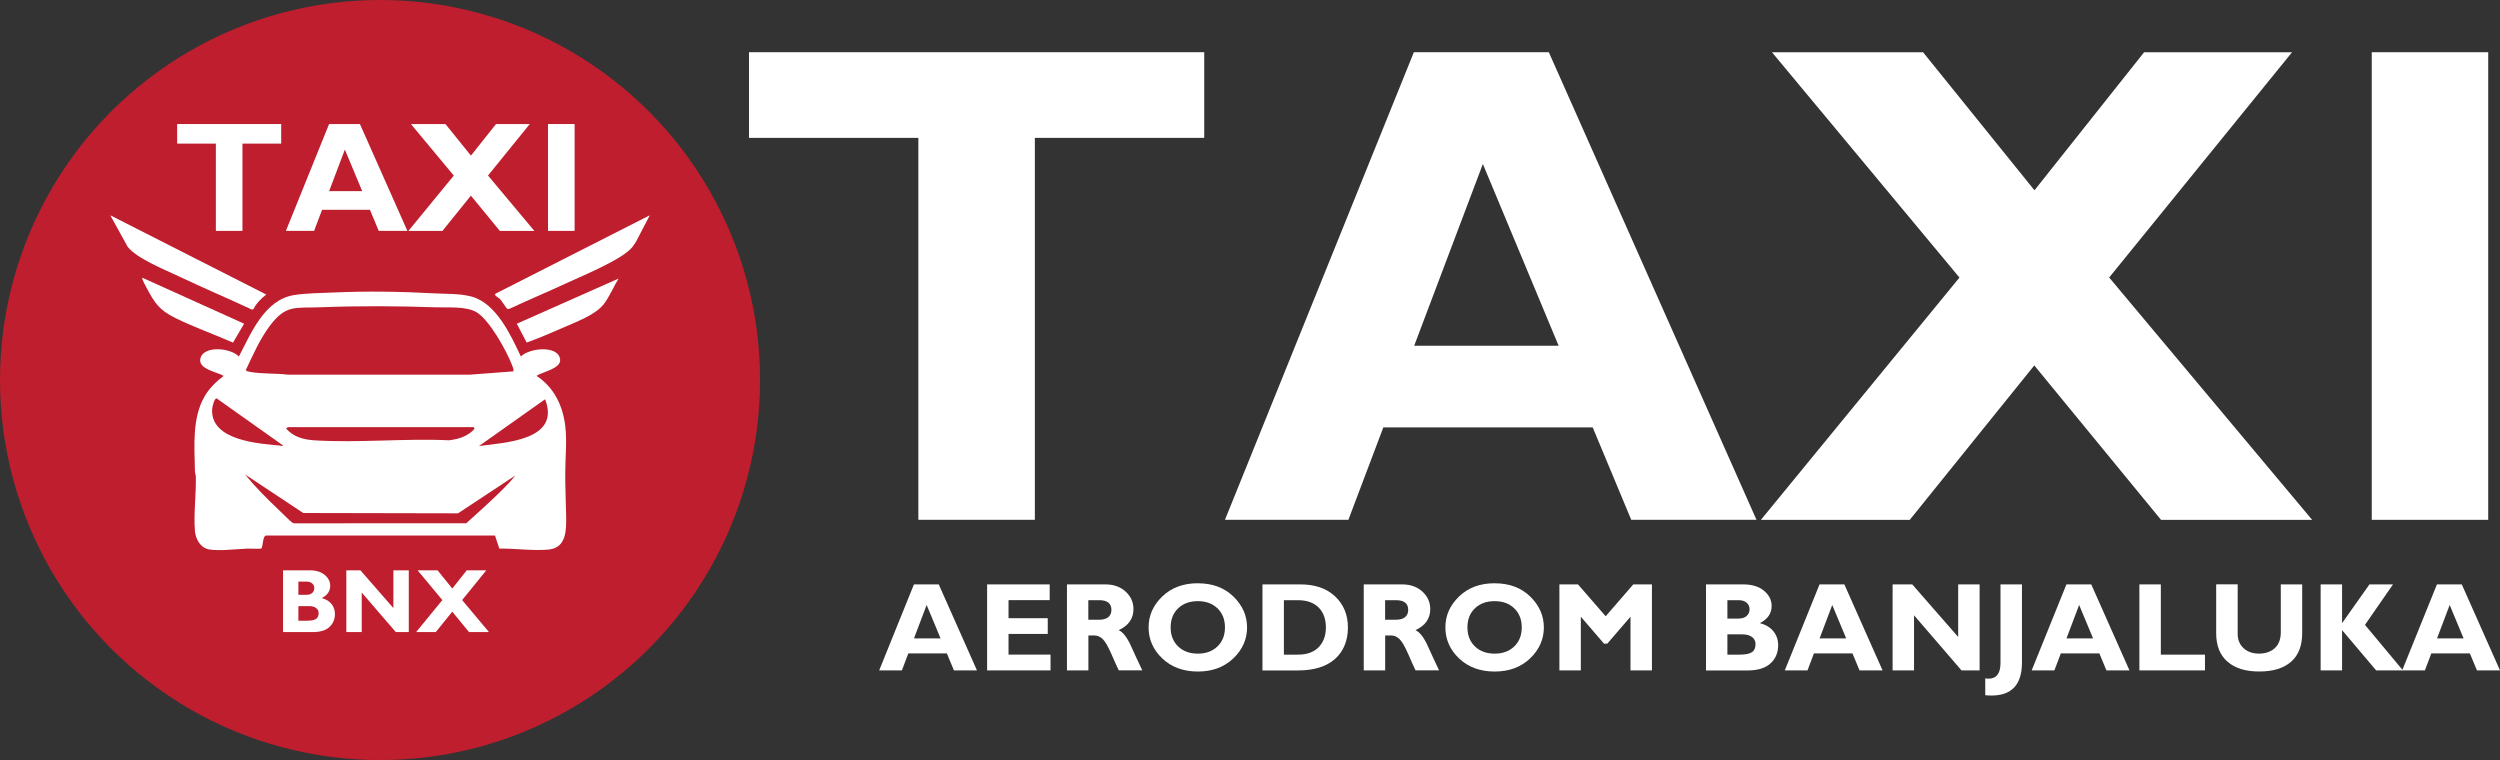 <?xml version="1.0" encoding="UTF-8"?> <svg xmlns="http://www.w3.org/2000/svg" id="Layer_2" data-name="Layer 2" viewBox="0 0 700 212.83"><rect x="0" y="0" width="700" height="212.83" fill="#333333" stroke="none"/><defs><style> .cls-1 { fill: #fff; } .cls-2 { fill: #be1e2d; } </style></defs><g id="Layer_1-2" data-name="Layer 1"><g><g><path class="cls-1" d="M337.18,14.62v23.99h-47.42v106.94h-32.62V38.61h-47.42V14.62h127.46Z"></path><path class="cls-1" d="M433.67,14.62l58.15,130.93h-35.07l-10.79-25.87h-58.63l-9.78,25.87h-34.56L395.88,14.62h37.79ZM436.42,96.81l-21.22-50.89-19.23,50.89h40.45Z"></path><path class="cls-1" d="M641.78,14.62l-51.21,63.08,56.83,67.86h-42.31l-35.49-43.24-34.87,43.24h-41.68l55.6-67.84-52.5-63.09h42.31l31.19,38.65,30.7-38.65h41.44Z"></path><path class="cls-1" d="M696.7,14.62v130.93h-32.61V14.62h32.61Z"></path></g><g><circle class="cls-2" cx="106.41" cy="106.41" r="106.41"></circle><g><g><path class="cls-1" d="M145.85,99.83c2.19-2.38,10.56-3.32,10.99.86.26,2.54-5.02,3.43-6.62,4.55,4.86,3.16,7.38,8.34,8.05,14.03.52,4.39.01,8.74,0,13.09-.02,4.08.18,8.15.25,12.19.06,3.85.1,8.88-4.94,9.33-4.44.4-9.32-.34-13.77-.27l-1.21-3.66h-64.13c-.95.19-.78,2.86-1.29,3.66-1.4.11-2.83-.04-4.23.02-2.8.12-7.91.72-10.52.19-2.34-.48-3.66-2.9-3.85-5.11-.4-4.67.36-10.31.25-15.19-.01-.54-.24-1.05-.25-1.59-.13-6.88-.86-14.99,2.81-21.12,1.34-2.23,3.19-4.01,5.24-5.56-1.89-1.12-7.25-1.89-6.52-4.89.9-3.73,8.63-2.94,10.77-.52,3.45-6.59,7.14-15.84,15.43-17.22,3.15-.52,7.71-.58,11-.72,9.42-.42,18.9-.27,28.29.24,3.37.18,7.09.02,10.38.89,6.97,1.83,11.06,10.85,13.88,16.82ZM143.78,103.97c.07-.65-.2-1.19-.42-1.76-1.49-3.93-6.39-12.77-10-14.83-2.95-1.69-7.95-1.21-11.32-1.33-10.75-.38-21.67-.43-32.41-.01-6.97.27-9.56-.83-14.1,5.22-2.79,3.73-4.73,8.19-6.71,12.38.27.35.73.39,1.13.47,3.48.66,7.18.35,10.69.8h50.84s12.29-.93,12.29-.93ZM79.16,124.66l-18.51-13.12c-.69,0-1.23,2.49-1.26,3.12-.37,8.67,12.88,9.53,19.09,10.11.24.02.73.34.69-.11ZM134.12,124.89c7.38-.99,22.95-1.62,18.51-13.1l-18.51,13.1ZM132.63,119.6h-51.96s-.6.28-.57.34c1.95,2.38,4.94,3.16,7.92,3.35,12.28.77,25.35-.59,37.72-.01,2.69-.33,5.3-1.12,7.13-3.22l-.23-.46ZM144.24,133.17l-15.99,10.56-43.34-.09-16.32-10.81c2.85,3.49,6.25,6.9,9.54,10.01.64.61,3.24,3.21,3.67,3.46.31.18.55.28.92.23l47.84-.02c3.2-2.9,6.56-5.89,9.67-8.96,1.41-1.39,2.81-2.8,4.02-4.37Z"></path><path class="cls-1" d="M30.88,60.28l43.68,22.19c-1.43,1.09-2.74,2.4-3.56,4.03l-.42.2c-6.72-3.13-13.55-6.02-20.24-9.2-4.03-1.92-12.01-5.08-14.59-8.4l-4.87-8.81Z"></path><path class="cls-1" d="M141.98,86.45c-.15-.09-1.55-2.27-1.99-2.73-.3-.32-1.8-1.04-1.27-1.48l43.22-21.96-3.9,7.48c-.35.49-.65,1.02-1.04,1.49-2.82,3.42-13.66,7.85-18.13,9.92-5.31,2.47-10.72,4.71-16.02,7.21-.26.09-.63.22-.88.07Z"></path><path class="cls-1" d="M68.36,90.63l-3.12,5.3c-5.33-2.34-10.89-4.3-16.12-6.87-4.58-2.25-5.8-4.2-8.16-8.62-.22-.41-1.32-2.4-1.11-2.68l28.51,12.88Z"></path><path class="cls-1" d="M173.21,77.99c-1.43,2.3-2.51,5.05-4.18,7.2-2.34,3.01-7.98,5.06-11.53,6.63-3.3,1.46-6.65,2.86-10.04,4.1l-2.75-5.28,28.5-12.65Z"></path></g><g><path class="cls-1" d="M78.73,34.73v5.48h-10.84v24.44h-7.45v-24.44h-10.84v-5.48h29.13Z"></path><path class="cls-1" d="M100.78,34.73l13.29,29.92h-8.02l-2.47-5.91h-13.4l-2.23,5.91h-7.9l12.09-29.92h8.64ZM101.41,53.51l-4.85-11.63-4.4,11.63h9.25Z"></path><path class="cls-1" d="M148.34,34.73l-11.7,14.42,12.99,15.51h-9.67l-8.11-9.88-7.97,9.88h-9.53l12.71-15.5-12-14.42h9.67l7.13,8.83,7.02-8.83h9.47Z"></path><path class="cls-1" d="M160.89,34.73v29.92h-7.45v-29.92h7.45Z"></path></g><g><path class="cls-1" d="M79.25,159.69h7.48c1.78,0,3.18.43,4.2,1.29,1.02.86,1.53,1.87,1.53,3.04,0,1.5-.79,2.65-2.36,3.45,1.19.31,2.1.87,2.73,1.66.63.79.95,1.72.95,2.77,0,1.5-.52,2.72-1.55,3.67-1.03.94-2.55,1.41-4.56,1.41h-8.42v-17.29ZM83.55,162.85v3.7h2.25c.69,0,1.23-.18,1.62-.53.39-.35.58-.8.58-1.34s-.19-.97-.58-1.31c-.39-.35-.93-.52-1.62-.52h-2.25ZM83.55,169.72v4.08h2.43c1.15,0,1.97-.16,2.48-.48.5-.32.76-.87.76-1.65,0-.6-.24-1.08-.72-1.43s-1.12-.53-1.92-.53h-3.02Z"></path><path class="cls-1" d="M114.46,159.69v17.29h-3.64l-9.54-11.08v11.08h-4.31v-17.29h3.95l9.23,10.57v-10.57h4.31Z"></path><path class="cls-1" d="M136.16,159.69l-6.76,8.33,7.51,8.96h-5.59l-4.69-5.71-4.61,5.71h-5.5l7.34-8.96-6.93-8.33h5.59l4.12,5.1,4.05-5.1h5.47Z"></path></g></g></g><g><path class="cls-1" d="M262.85,163.63l10.7,24.08h-6.45l-1.98-4.76h-10.79l-1.8,4.76h-6.36l9.73-24.08h6.95ZM263.36,178.75l-3.9-9.36-3.54,9.36h7.44Z"></path><path class="cls-1" d="M294.15,183.3v4.41h-17.76v-24.08h17.52v4.41h-11.52v5.05h10.98v4.41h-10.98v5.79h11.76Z"></path><path class="cls-1" d="M298.73,163.63h10.76c2.33,0,4.23.67,5.69,2.02,1.46,1.35,2.19,2.98,2.19,4.9,0,2.65-1.38,4.62-4.14,5.89,1.21.55,2.36,2.03,3.45,4.44,1.09,2.41,2.14,4.69,3.16,6.82h-6.58c-.39-.79-1.08-2.3-2.05-4.53s-1.81-3.66-2.51-4.29-1.44-.95-2.23-.95h-1.72v9.78h-6v-24.08ZM304.73,168.04v5.48h3.17c1.01,0,1.81-.24,2.41-.71.59-.48.89-1.16.89-2.04,0-1.82-1.14-2.72-3.43-2.72h-3.03Z"></path><path class="cls-1" d="M335.4,163.32c4.1,0,7.43,1.24,9.97,3.72s3.81,5.36,3.81,8.65-1.29,6.22-3.86,8.67c-2.57,2.45-5.88,3.67-9.91,3.67s-7.4-1.22-9.96-3.66c-2.56-2.44-3.84-5.33-3.84-8.69s1.27-6.18,3.82-8.66c2.55-2.47,5.88-3.71,9.99-3.71ZM335.4,183.02c2.28,0,4.11-.68,5.5-2.03,1.39-1.35,2.09-3.12,2.09-5.32s-.7-3.98-2.09-5.33c-1.39-1.34-3.22-2.02-5.5-2.02s-4.13.67-5.53,2.02c-1.4,1.34-2.09,3.12-2.09,5.33s.7,3.97,2.09,5.32c1.4,1.35,3.24,2.03,5.53,2.03Z"></path><path class="cls-1" d="M353.49,163.63h10.62c4.1,0,7.35,1.12,9.73,3.37,2.38,2.25,3.58,5.15,3.58,8.72s-1.21,6.67-3.63,8.8c-2.42,2.13-5.87,3.2-10.35,3.2h-9.95v-24.08ZM359.49,168.04v15.26h3.91c2.54,0,4.48-.7,5.83-2.09,1.34-1.4,2.02-3.24,2.02-5.53s-.68-4.23-2.04-5.59-3.32-2.04-5.87-2.04h-3.84Z"></path><path class="cls-1" d="M381.83,163.63h10.76c2.33,0,4.23.67,5.69,2.02,1.46,1.35,2.19,2.98,2.19,4.9,0,2.65-1.38,4.62-4.14,5.89,1.21.55,2.36,2.03,3.45,4.44,1.09,2.41,2.14,4.69,3.16,6.82h-6.58c-.39-.79-1.08-2.3-2.05-4.53s-1.81-3.66-2.51-4.29-1.44-.95-2.23-.95h-1.72v9.78h-6v-24.08ZM387.83,168.04v5.48h3.17c1.01,0,1.81-.24,2.41-.71.59-.48.89-1.16.89-2.04,0-1.82-1.14-2.72-3.43-2.72h-3.03Z"></path><path class="cls-1" d="M418.5,163.32c4.1,0,7.43,1.24,9.97,3.72s3.81,5.36,3.81,8.65-1.29,6.22-3.86,8.67c-2.57,2.45-5.88,3.67-9.91,3.67s-7.4-1.22-9.96-3.66c-2.56-2.44-3.84-5.33-3.84-8.69s1.27-6.18,3.82-8.66c2.55-2.47,5.88-3.71,9.99-3.71ZM418.5,183.02c2.28,0,4.11-.68,5.5-2.03,1.39-1.35,2.09-3.12,2.09-5.32s-.7-3.98-2.09-5.33c-1.39-1.34-3.22-2.02-5.5-2.02s-4.13.67-5.53,2.02c-1.4,1.34-2.09,3.12-2.09,5.33s.7,3.97,2.09,5.32c1.4,1.35,3.24,2.03,5.53,2.03Z"></path><path class="cls-1" d="M449.58,172.56l7.74-8.93h5.22v24.08h-6v-15.03l-6.51,7.55h-.9l-6.5-7.55v15.03h-6v-24.08h5.21l7.75,8.93Z"></path><path class="cls-1" d="M477.67,163.63h10.41c2.48,0,4.43.6,5.85,1.79,1.42,1.19,2.13,2.61,2.13,4.24,0,2.09-1.1,3.69-3.29,4.81,1.66.44,2.92,1.21,3.8,2.31.88,1.1,1.32,2.39,1.32,3.86,0,2.09-.72,3.8-2.15,5.11s-3.55,1.97-6.34,1.97h-11.72v-24.08ZM483.67,168.04v5.16h3.14c.97,0,1.72-.25,2.26-.74s.81-1.11.81-1.86-.27-1.34-.81-1.83c-.54-.48-1.29-.72-2.26-.72h-3.14ZM483.67,177.61v5.69h3.38c1.6,0,2.75-.22,3.45-.66.7-.44,1.05-1.21,1.05-2.3,0-.84-.33-1.5-1-1.99s-1.56-.73-2.67-.73h-4.21Z"></path><path class="cls-1" d="M516.42,163.63l10.7,24.08h-6.45l-1.98-4.76h-10.79l-1.8,4.76h-6.36l9.73-24.08h6.95ZM516.93,178.75l-3.9-9.36-3.54,9.36h7.44Z"></path><path class="cls-1" d="M554.29,163.63v24.08h-5.07l-13.29-15.43v15.43h-6v-24.08h5.5l12.86,14.72v-14.72h6Z"></path><path class="cls-1" d="M566.15,163.63v21.86c0,6.17-2.84,9.26-8.52,9.26-.54,0-1.13-.03-1.76-.09v-4.72c.32.06.63.09.91.09,2.24,0,3.36-1.48,3.36-4.43v-21.96h6Z"></path><path class="cls-1" d="M585.55,163.63l10.7,24.08h-6.45l-1.98-4.76h-10.79l-1.8,4.76h-6.36l9.73-24.08h6.95ZM586.06,178.75l-3.9-9.36-3.54,9.36h7.44Z"></path><path class="cls-1" d="M617.39,183.3v4.41h-18.36v-24.08h6v19.67h12.36Z"></path><path class="cls-1" d="M638.61,163.63h6v13.67c0,3.52-1.04,6.18-3.12,8-2.08,1.82-5.05,2.72-8.91,2.72s-6.78-.92-8.89-2.76c-2.11-1.84-3.16-4.48-3.16-7.93v-13.71h6.02v13.84c0,1.68.55,3.02,1.65,4.03,1.1,1.01,2.54,1.52,4.32,1.52s3.33-.52,4.44-1.55c1.11-1.03,1.66-2.51,1.66-4.41v-13.43Z"></path><path class="cls-1" d="M670.04,163.63l-7.85,11.33,10.64,12.76h-7.5l-9.55-11.29v11.29h-6v-24.08h6v10.84l7.66-10.84h6.6Z"></path><path class="cls-1" d="M689.3,163.63l10.7,24.08h-6.45l-1.99-4.76h-10.79l-1.8,4.76h-6.36l9.73-24.08h6.95ZM689.81,178.75l-3.9-9.36-3.54,9.36h7.44Z"></path></g></g></g></svg> 